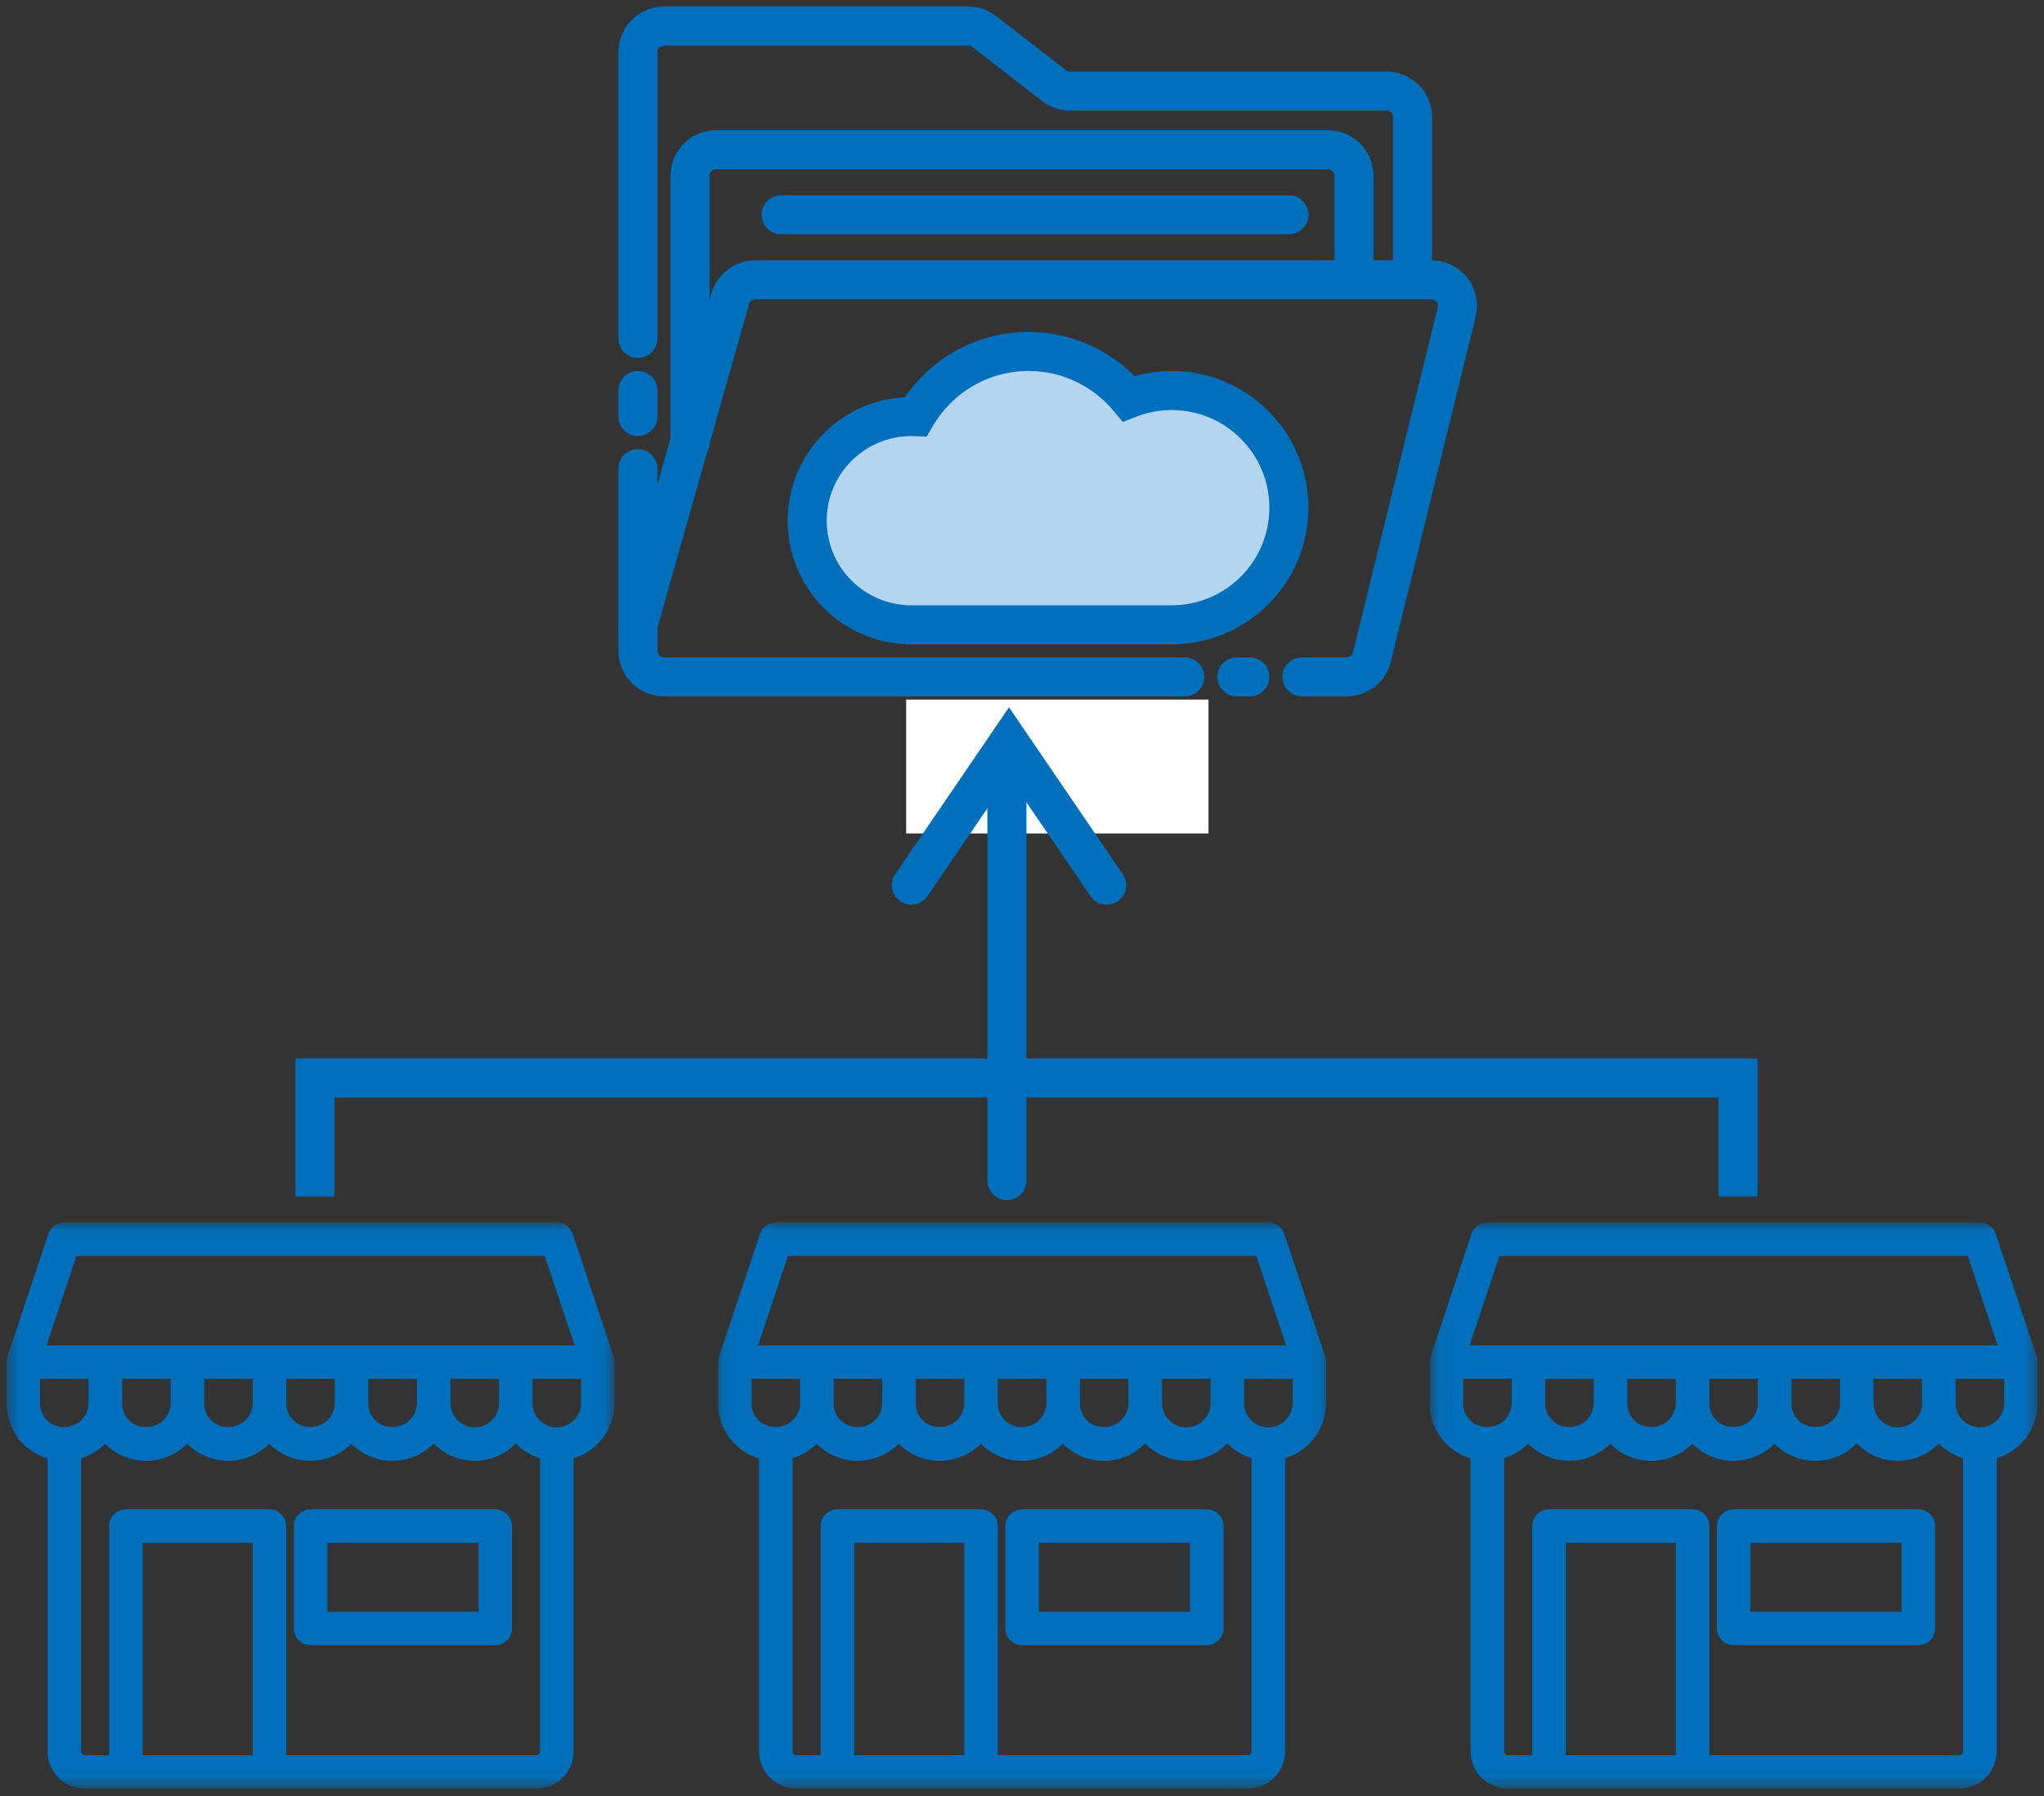 <svg width="157" height="138" viewBox="0 0 157 138" fill="none" xmlns="http://www.w3.org/2000/svg">
<rect x="0" y="0" width="157" height="138" fill="#333333" stroke="none"/>
<mask id="mask0_2857_7611" style="mask-type:luminance" maskUnits="userSpaceOnUse" x="0" y="93" width="48" height="45">
<path d="M1 94.402H46.708V136.911H1V94.402Z" fill="white" stroke="white"/>
</mask>
<g mask="url(#mask0_2857_7611)">
<path d="M46.704 104.619C46.701 104.541 46.693 104.465 46.668 104.39L43.515 94.946C43.408 94.625 43.106 94.408 42.767 94.408H4.94C4.601 94.408 4.3 94.625 4.192 94.946L1.04 104.39C1.015 104.465 1.006 104.541 1.004 104.619C1.004 104.626 1 104.632 1 104.64V107.817C1 108.86 1.406 109.841 2.145 110.579C2.701 111.135 3.396 111.501 4.152 111.649V134.546C4.152 135.177 4.398 135.77 4.845 136.216C5.291 136.661 5.885 136.908 6.516 136.908H41.191C41.823 136.908 42.416 136.661 42.862 136.216C43.309 135.771 43.555 135.178 43.555 134.546V111.643C45.352 111.277 46.708 109.688 46.708 107.787V104.64C46.708 104.632 46.704 104.626 46.704 104.619ZM5.508 95.983H42.2L44.827 103.852H2.881L5.508 95.983ZM38.827 107.787C38.827 109.09 37.767 110.149 36.463 110.149C35.16 110.149 34.099 109.09 34.099 107.787V105.427H38.827V107.787ZM32.522 107.759C32.522 108.389 32.267 109.004 31.822 109.449C30.93 110.341 29.371 110.357 28.477 109.466C28.037 109.025 27.794 108.44 27.794 107.817V105.427H32.522V107.759ZM26.218 107.759C26.218 108.389 25.962 109.004 25.517 109.449C24.625 110.341 23.066 110.357 22.174 109.466C21.732 109.025 21.489 108.44 21.489 107.817V105.427H26.218V107.759ZM19.913 107.759C19.913 108.389 19.658 109.004 19.213 109.449C18.32 110.341 16.762 110.357 15.868 109.466C15.428 109.025 15.185 108.44 15.185 107.817V105.427H19.913V107.759ZM13.609 107.759C13.609 108.389 13.353 109.004 12.908 109.449C12.015 110.341 10.457 110.357 9.564 109.466C9.123 109.025 8.88 108.44 8.88 107.817V105.427H13.609V107.759ZM2.576 107.817V105.427H7.304V107.759C7.304 108.389 7.049 109.004 6.604 109.449C5.711 110.341 4.153 110.357 3.259 109.466C2.819 109.025 2.576 108.44 2.576 107.817ZM10.456 135.334V118.019H19.913V135.334H10.456ZM41.748 135.103C41.602 135.249 41.398 135.334 41.191 135.334H21.489V117.231C21.489 116.797 21.137 116.445 20.701 116.445H9.668C9.233 116.445 8.88 116.797 8.88 117.231V135.334H6.516C6.309 135.334 6.106 135.249 5.959 135.103C5.812 134.957 5.728 134.753 5.728 134.546V111.636C6.477 111.48 7.165 111.114 7.718 110.562C7.851 110.429 7.963 110.276 8.076 110.125C8.192 110.281 8.309 110.438 8.449 110.579C9.187 111.317 10.17 111.723 11.216 111.723C12.277 111.723 13.273 111.311 14.022 110.562C14.157 110.429 14.268 110.276 14.38 110.125C14.497 110.281 14.614 110.438 14.754 110.579C15.492 111.317 16.475 111.723 17.52 111.723C18.581 111.723 19.577 111.311 20.327 110.562C20.462 110.429 20.573 110.276 20.686 110.125C20.801 110.281 20.918 110.438 21.058 110.579C21.796 111.317 22.779 111.723 23.826 111.723C24.886 111.723 25.883 111.311 26.631 110.562C26.766 110.429 26.878 110.276 26.989 110.125C27.106 110.281 27.223 110.438 27.363 110.579C28.101 111.317 29.084 111.723 30.13 111.723C31.19 111.723 32.188 111.311 32.936 110.562C33.073 110.425 33.188 110.269 33.303 110.115C34.021 111.085 35.165 111.723 36.463 111.723C37.756 111.723 38.896 111.088 39.615 110.124C40.184 110.887 41.013 111.446 41.979 111.643V134.546C41.979 134.757 41.897 134.954 41.748 135.103ZM45.132 107.787C45.132 109.09 44.072 110.149 42.767 110.149C41.464 110.149 40.403 109.09 40.403 107.787V105.427H45.132V107.787Z" fill="#006FBC" stroke="#006FBC"/>
</g>
<path d="M38.039 116.445H23.854C23.419 116.445 23.066 116.798 23.066 117.232V125.103C23.066 125.538 23.419 125.889 23.854 125.889H38.039C38.475 125.889 38.828 125.538 38.828 125.103V117.232C38.828 116.798 38.475 116.445 38.039 116.445ZM37.252 124.316H24.642V118.02H37.252V124.316Z" fill="#006FBC" stroke="#006FBC"/>
<mask id="mask1_2857_7611" style="mask-type:luminance" maskUnits="userSpaceOnUse" x="55" y="93" width="47" height="45">
<path d="M55.654 94.402H101.363V136.911H55.654V94.402Z" fill="white" stroke="white"/>
</mask>
<g mask="url(#mask1_2857_7611)">
<path d="M101.358 104.619C101.356 104.541 101.347 104.465 101.322 104.39L98.169 94.946C98.062 94.625 97.761 94.408 97.422 94.408H59.594C59.255 94.408 58.954 94.625 58.847 94.946L55.695 104.39C55.67 104.465 55.66 104.541 55.658 104.619C55.658 104.626 55.654 104.632 55.654 104.64V107.817C55.654 108.86 56.06 109.841 56.799 110.579C57.355 111.135 58.05 111.501 58.806 111.649V134.546C58.806 135.177 59.053 135.77 59.499 136.216C59.945 136.661 60.539 136.908 61.17 136.908H95.846C96.478 136.908 97.07 136.661 97.517 136.216C97.963 135.771 98.21 135.178 98.21 134.546V111.643C100.006 111.277 101.363 109.688 101.363 107.787V104.64C101.363 104.632 101.358 104.626 101.358 104.619ZM60.162 95.983H96.854L99.481 103.852H57.535L60.162 95.983ZM93.482 107.787C93.482 109.09 92.421 110.149 91.118 110.149C89.814 110.149 88.754 109.09 88.754 107.787V105.427H93.482V107.787ZM87.177 107.759C87.177 108.389 86.922 109.004 86.477 109.449C85.584 110.341 84.026 110.357 83.132 109.466C82.691 109.025 82.448 108.44 82.448 107.817V105.427H87.177V107.759ZM80.873 107.759C80.873 108.389 80.617 109.004 80.171 109.449C79.28 110.341 77.721 110.357 76.828 109.466C76.386 109.025 76.143 108.44 76.143 107.817V105.427H80.873V107.759ZM74.567 107.759C74.567 108.389 74.313 109.004 73.867 109.449C72.975 110.341 71.417 110.357 70.523 109.466C70.082 109.025 69.839 108.44 69.839 107.817V105.427H74.567V107.759ZM68.263 107.759C68.263 108.389 68.007 109.004 67.562 109.449C66.67 110.341 65.111 110.357 64.219 109.466C63.777 109.025 63.534 108.44 63.534 107.817V105.427H68.263V107.759ZM57.23 107.817V105.427H61.958V107.759C61.958 108.389 61.703 109.004 61.258 109.449C60.366 110.341 58.807 110.357 57.913 109.466C57.473 109.025 57.23 108.44 57.23 107.817ZM65.11 135.334V118.019H74.567V135.334H65.11ZM96.403 135.103C96.256 135.249 96.053 135.334 95.846 135.334H76.143V117.231C76.143 116.797 75.791 116.445 75.355 116.445H64.322C63.888 116.445 63.534 116.797 63.534 117.231V135.334H61.17C60.963 135.334 60.761 135.249 60.613 135.103C60.467 134.957 60.382 134.753 60.382 134.546V111.636C61.131 111.48 61.819 111.114 62.373 110.562C62.506 110.429 62.618 110.276 62.731 110.125C62.846 110.281 62.963 110.438 63.103 110.579C63.841 111.317 64.825 111.723 65.871 111.723C66.931 111.723 67.928 111.311 68.676 110.562C68.811 110.429 68.923 110.276 69.035 110.125C69.151 110.281 69.268 110.438 69.409 110.579C70.147 111.317 71.13 111.723 72.175 111.723C73.235 111.723 74.232 111.311 74.982 110.562C75.116 110.429 75.227 110.276 75.34 110.125C75.455 110.281 75.572 110.438 75.712 110.579C76.45 111.317 77.434 111.723 78.48 111.723C79.54 111.723 80.537 111.311 81.285 110.562C81.42 110.429 81.532 110.276 81.644 110.125C81.76 110.281 81.877 110.438 82.018 110.579C82.756 111.317 83.739 111.723 84.784 111.723C85.844 111.723 86.842 111.311 87.591 110.562C87.728 110.425 87.842 110.269 87.957 110.115C88.675 111.085 89.819 111.723 91.118 111.723C92.41 111.723 93.551 111.088 94.27 110.124C94.839 110.887 95.667 111.446 96.634 111.643V134.546C96.634 134.757 96.551 134.954 96.403 135.103ZM99.787 107.787C99.787 109.09 98.726 110.149 97.422 110.149C96.118 110.149 95.058 109.09 95.058 107.787V105.427H99.787V107.787Z" fill="#006FBC" stroke="#006FBC"/>
</g>
<path d="M92.694 116.445H78.509C78.073 116.445 77.721 116.798 77.721 117.232V125.103C77.721 125.538 78.073 125.889 78.509 125.889H92.694C93.129 125.889 93.482 125.538 93.482 125.103V117.232C93.482 116.798 93.129 116.445 92.694 116.445ZM91.906 124.316H79.297V118.02H91.906V124.316Z" fill="#006FBC" stroke="#006FBC"/>
<mask id="mask2_2857_7611" style="mask-type:luminance" maskUnits="userSpaceOnUse" x="109" y="93" width="48" height="45">
<path d="M110.309 94.402H156.017V136.911H110.309V94.402Z" fill="white" stroke="white"/>
</mask>
<g mask="url(#mask2_2857_7611)">
<path d="M156.012 104.619C156.01 104.541 156.002 104.465 155.977 104.39L152.823 94.946C152.716 94.625 152.415 94.408 152.076 94.408H114.249C113.909 94.408 113.608 94.625 113.501 94.946L110.349 104.39C110.324 104.465 110.315 104.541 110.312 104.619C110.312 104.626 110.309 104.632 110.309 104.64V107.817C110.309 108.86 110.714 109.841 111.454 110.579C112.01 111.135 112.705 111.501 113.461 111.649V134.546C113.461 135.177 113.707 135.77 114.153 136.216C114.6 136.661 115.194 136.908 115.825 136.908H150.5C151.132 136.908 151.725 136.661 152.171 136.216C152.617 135.771 152.864 135.178 152.864 134.546V111.643C154.66 111.277 156.017 109.688 156.017 107.787V104.64C156.017 104.632 156.012 104.626 156.012 104.619ZM114.816 95.983H151.508L154.135 103.852H112.189L114.816 95.983ZM148.136 107.787C148.136 109.09 147.075 110.149 145.772 110.149C144.469 110.149 143.408 109.09 143.408 107.787V105.427H148.136V107.787ZM141.831 107.759C141.831 108.389 141.576 109.004 141.131 109.449C140.238 110.341 138.68 110.357 137.786 109.466C137.346 109.025 137.103 108.44 137.103 107.817V105.427H141.831V107.759ZM135.527 107.759C135.527 108.389 135.271 109.004 134.826 109.449C133.934 110.341 132.375 110.357 131.482 109.466C131.04 109.025 130.798 108.44 130.798 107.817V105.427H135.527V107.759ZM129.222 107.759C129.222 108.389 128.967 109.004 128.522 109.449C127.629 110.341 126.071 110.357 125.177 109.466C124.737 109.025 124.494 108.44 124.494 107.817V105.427H129.222V107.759ZM122.918 107.759C122.918 108.389 122.662 109.004 122.217 109.449C121.324 110.341 119.766 110.357 118.873 109.466C118.431 109.025 118.189 108.44 118.189 107.817V105.427H122.918V107.759ZM111.885 107.817V105.427H116.613V107.759C116.613 108.389 116.358 109.004 115.913 109.449C115.02 110.341 113.462 110.357 112.568 109.466C112.127 109.025 111.885 108.44 111.885 107.817ZM119.765 135.334V118.019H129.222V135.334H119.765ZM151.057 135.103C150.911 135.249 150.707 135.334 150.5 135.334H130.798V117.231C130.798 116.797 130.445 116.445 130.01 116.445H118.977C118.542 116.445 118.189 116.797 118.189 117.231V135.334H115.825C115.617 135.334 115.415 135.249 115.267 135.103C115.121 134.957 115.037 134.753 115.037 134.546V111.636C115.785 111.48 116.473 111.114 117.027 110.562C117.16 110.429 117.272 110.276 117.385 110.125C117.501 110.281 117.617 110.438 117.758 110.579C118.496 111.317 119.479 111.723 120.525 111.723C121.586 111.723 122.582 111.311 123.331 110.562C123.465 110.429 123.577 110.276 123.689 110.125C123.806 110.281 123.922 110.438 124.063 110.579C124.801 111.317 125.784 111.723 126.829 111.723C127.89 111.723 128.886 111.311 129.636 110.562C129.77 110.429 129.881 110.276 129.994 110.125C130.11 110.281 130.226 110.438 130.367 110.579C131.105 111.317 132.088 111.723 133.134 111.723C134.195 111.723 135.191 111.311 135.94 110.562C136.074 110.429 136.186 110.276 136.298 110.125C136.415 110.281 136.531 110.438 136.672 110.579C137.41 111.317 138.393 111.723 139.438 111.723C140.499 111.723 141.496 111.311 142.245 110.562C142.382 110.425 142.496 110.269 142.612 110.115C143.329 111.085 144.473 111.723 145.772 111.723C147.065 111.723 148.205 111.088 148.924 110.124C149.493 110.887 150.321 111.446 151.288 111.643V134.546C151.288 134.757 151.206 134.954 151.057 135.103ZM154.441 107.787C154.441 109.09 153.38 110.149 152.076 110.149C150.772 110.149 149.712 109.09 149.712 107.787V105.427H154.441V107.787Z" fill="#006FBC" stroke="#006FBC"/>
</g>
<path d="M147.348 116.445H133.163C132.727 116.445 132.375 116.798 132.375 117.232V125.103C132.375 125.538 132.727 125.889 133.163 125.889H147.348C147.784 125.889 148.136 125.538 148.136 125.103V117.232C148.136 116.798 147.784 116.445 147.348 116.445ZM146.56 124.316H133.951V118.02H146.56V124.316Z" fill="#006FBC" stroke="#006FBC"/>
<path d="M49 26V4C49 2.895 49.895 2 51 2H74.373C74.817 2 75.249 2.148 75.6 2.42L80.959 6.58C81.31 6.852 81.741 7 82.185 7H106.5C107.605 7 108.5 7.895 108.5 9V21" stroke="#006FBC" stroke-width="3" stroke-linecap="round"/>
<path d="M49 30L49 32" stroke="#006FBC" stroke-width="3" stroke-linecap="round"/>
<path d="M49 36V50C49 51.105 49.895 52 51 52H91" stroke="#006FBC" stroke-width="3" stroke-linecap="round"/>
<path d="M95 52L96 52" stroke="#006FBC" stroke-width="3" stroke-linecap="round"/>
<path d="M100 52H103.432C104.353 52 105.155 51.372 105.374 50.478L111.891 23.978C112.201 22.717 111.247 21.5 109.949 21.5H58.013C57.118 21.5 56.332 22.094 56.088 22.955L49 48" stroke="#006FBC" stroke-width="3" stroke-linecap="round"/>
<path d="M53 34V13.5C53 12.395 53.895 11.5 55 11.5H102C103.105 11.5 104 12.395 104 13.5V20.5" stroke="#006FBC" stroke-width="3" stroke-linecap="round"/>
<path d="M60 16.5H99" stroke="#006FBC" stroke-width="3" stroke-linecap="round"/>
<rect x="69.602" y="53.744" width="23.223" height="10.284" fill="white"/>
<path d="M24.188 91.918V82.809H133.496V91.918" stroke="#006FBC" stroke-width="3"/>
<line x1="77.342" y1="90.695" x2="77.342" y2="60.02" stroke="#006FBC" stroke-width="3" stroke-linecap="round"/>
<path d="M70 68L77.5 57L85 68" stroke="#006FBC" stroke-width="3" stroke-linecap="round"/>
<path d="M79 27C82.1 27 84.87 28.41 86.704 30.624C87.725 30.222 88.836 30 90 30C94.971 30 99 34.029 99 39C99 43.971 94.971 48 90 48H69.5L69.539 47.985C65.335 47.746 62 44.264 62 40C62 35.582 65.582 32 70 32C70.112 32 70.224 32.003 70.335 32.008C72.063 29.015 75.296 27 79 27Z" fill="#B4D5EF"/>
<path d="M86.704 30.624L85.549 31.581L86.243 32.418L87.254 32.02L86.704 30.624ZM69.5 48L68.973 46.596L69.5 49.5V48ZM69.539 47.985L70.066 49.39L69.624 46.488L69.539 47.985ZM70.335 32.008L70.273 33.507L71.18 33.544L71.634 32.758L70.335 32.008ZM79 27V28.5C81.634 28.5 83.988 29.696 85.549 31.581L86.704 30.624L87.859 29.667C85.752 27.124 82.565 25.5 79 25.5V27ZM86.704 30.624L87.254 32.02C88.103 31.685 89.029 31.5 90 31.5V30V28.5C88.644 28.5 87.346 28.759 86.154 29.228L86.704 30.624ZM90 30V31.5C94.142 31.5 97.5 34.858 97.5 39H99H100.5C100.5 33.201 95.799 28.5 90 28.5V30ZM99 39H97.5C97.5 43.142 94.142 46.5 90 46.5V48V49.5C95.799 49.5 100.5 44.799 100.5 39H99ZM90 48V46.5H69.5V48V49.5H90V48ZM69.5 48L70.027 49.404L70.066 49.39L69.539 47.985L69.012 46.581L68.973 46.596L69.5 48ZM69.539 47.985L69.624 46.488C66.21 46.294 63.5 43.463 63.5 40H62H60.5C60.5 45.064 64.461 49.199 69.454 49.483L69.539 47.985ZM62 40H63.5C63.5 36.41 66.41 33.5 70 33.5V32V30.5C64.753 30.5 60.5 34.753 60.5 40H62ZM70 32V33.5C70.084 33.5 70.174 33.502 70.273 33.507L70.335 32.008L70.397 30.509C70.274 30.504 70.14 30.5 70 30.5V32ZM70.335 32.008L71.634 32.758C73.105 30.21 75.854 28.5 79 28.5V27V25.5C74.738 25.5 71.021 27.82 69.036 31.258L70.335 32.008Z" fill="#006FBC"/>
</svg>
